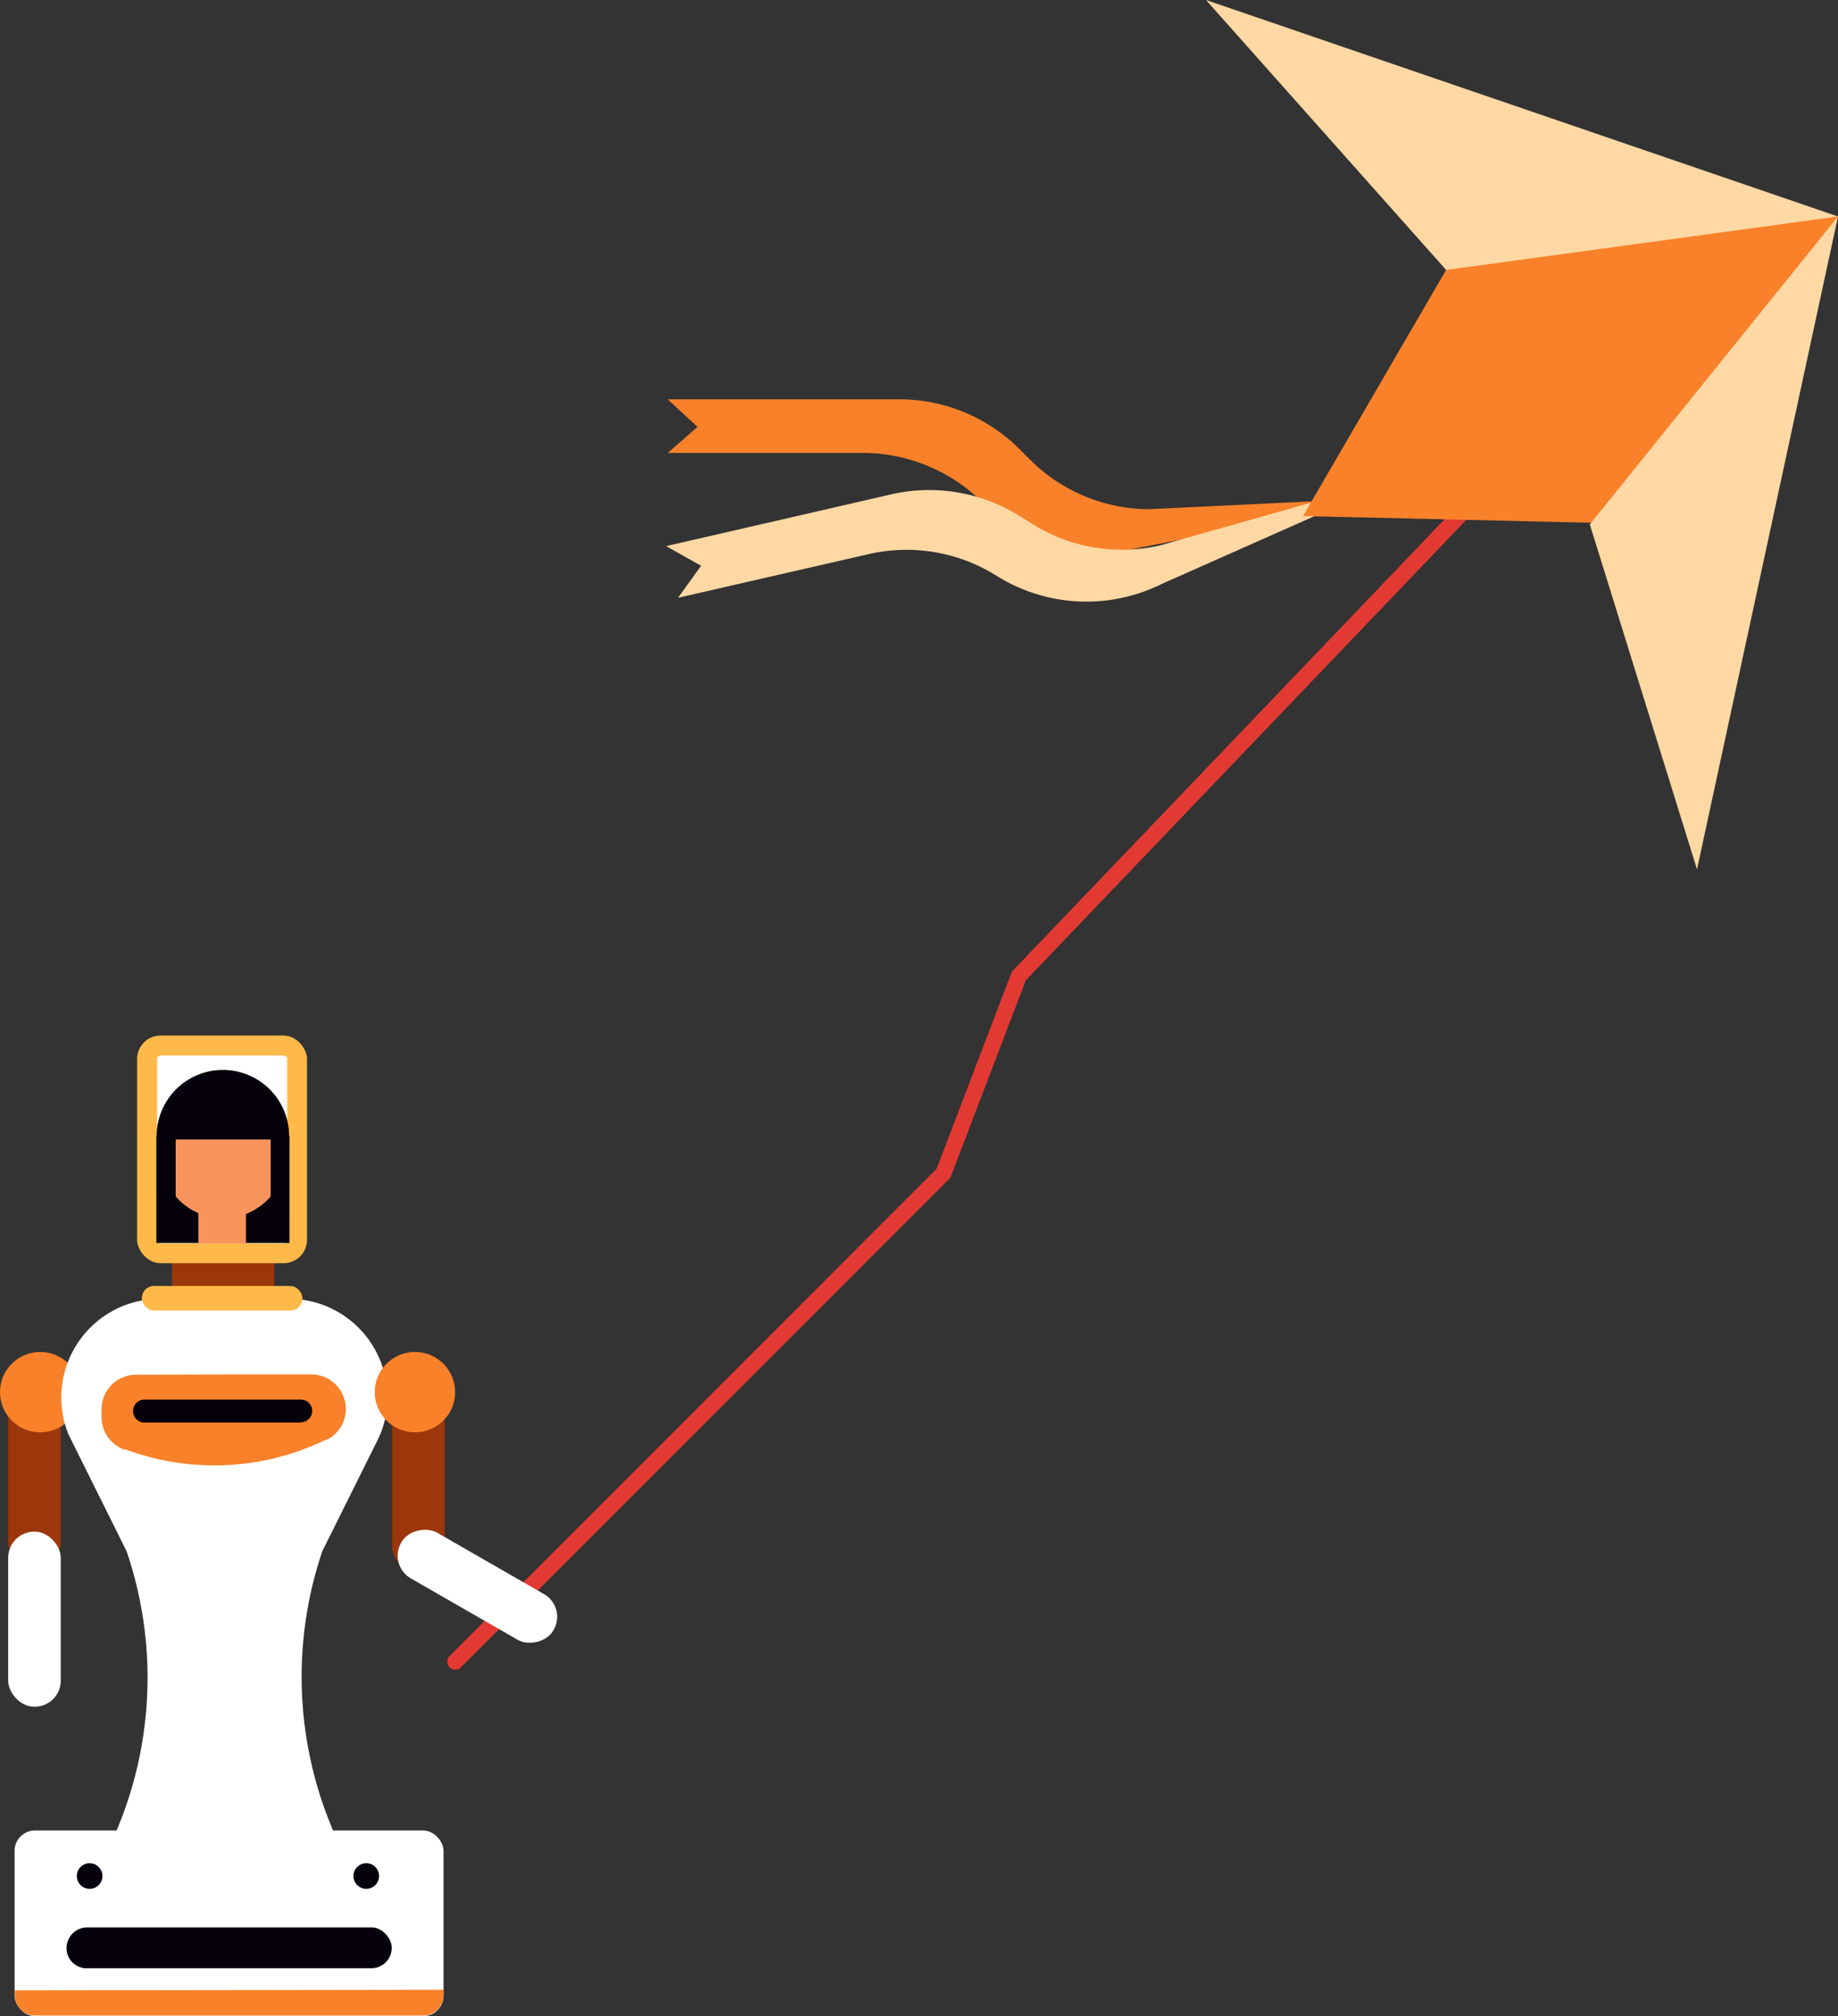 <svg xmlns="http://www.w3.org/2000/svg" viewBox="0 0 123.45 135.41">
  <rect x="0" y="0" width="123.45" height="135.41" fill="#333333" stroke="none"/>
  <title>robot-7</title>
  <g>
    <polyline points="30.58 111.6 63.37 78.8 68.43 65.55 105.48 26.82" fill="none" stroke="#e23a33" stroke-linecap="round" stroke-linejoin="round" stroke-width="1.08"/>
    <g>
      <rect x="0.55" y="93.54" width="3.53" height="11.76" rx="1.75" ry="1.75" fill="#9b370b"/>
      <rect x="0.55" y="102.87" width="3.53" height="11.76" rx="1.75" ry="1.75" fill="#fff"/>
      <circle cx="2.7" cy="93.5" r="2.7" fill="#f8812a"/>
      <rect x="11.56" y="84.45" width="6.86" height="3.53" fill="#9b370b"/>
      <rect x="9.21" y="69.55" width="11.41" height="15.29" rx="1.57" ry="1.57" fill="#ffb948"/>
      <rect x="10.55" y="70.89" width="8.74" height="12.62" rx="0.23" ry="0.23" fill="#fff"/>
      <path d="M19.3,87.23H10.85a6.63,6.63,0,0,0-6.27,9.06c.06.13.12.26.19.39l3.73,7.5A26.34,26.34,0,0,1,8,122.53l-.23.57H22.43l-.23-.57a26.29,26.29,0,0,1-.55-18.35l3.73-7.5.18-.39a6.63,6.63,0,0,0-6.26-9.06Z" fill="#fff"/>
      <rect x="26.34" y="93.86" width="3.53" height="11.76" rx="1.75" ry="1.75" fill="#9b370b"/>
      <rect x="29.87" y="100.82" width="3.53" height="11.76" rx="1.75" ry="1.75" transform="matrix(0.5, -0.87, 0.87, 0.5, -76.58, 80.71)" fill="#fff"/>
      <path d="M9.14,92.33a2.32,2.32,0,0,0-2.32,2.32v.53a2.33,2.33,0,0,0,1.52,2.18h.13a17.09,17.09,0,0,0,13.36-.64h.08a2.31,2.31,0,0,0,1.32-2.09h0a2.32,2.32,0,0,0-2.32-2.32H15.52" fill="#f8812a"/>
      <path d="M20.22,95.54H9.68a.75.75,0,0,1-.74-.77h0A.76.76,0,0,1,9.67,94H20.22a.76.76,0,0,1,.75.75v0h0a.76.76,0,0,1-.75.77Z" fill="#05000c"/>
      <rect x="0.98" y="122.94" width="28.81" height="12.47" rx="1.37" ry="1.37" fill="#fff"/>
      <path d="M1,133.68V134a1.37,1.37,0,0,0,1.37,1.37H28.42A1.37,1.37,0,0,0,29.79,134v-.36Z" fill="#f8812a"/>
      <rect x="4.5" y="129.45" width="21.81" height="2.74" rx="1.36" ry="1.36" fill="#05000c"/>
      <path d="M12.47,130.84h0a1.36,1.36,0,0,1,1.36-1.36h-8a1.36,1.36,0,0,0-1.36,1.36h0a1.34,1.34,0,0,0,1.35,1.35h8a1.34,1.34,0,0,1-1.36-1.34Z" fill="#05000c"/>
      <circle cx="6.02" cy="126" r="0.86" fill="#05000c"/>
      <circle cx="24.6" cy="126" r="0.86" fill="#05000c"/>
      <rect x="9.53" y="86.37" width="10.78" height="1.65" rx="0.81" ry="0.81" fill="#ffb948"/>
      <circle cx="27.87" cy="93.5" r="2.7" fill="#f8812a"/>
      <rect x="10.5" y="76.31" width="8.94" height="7.17" fill="#05000c"/>
      <circle cx="14.99" cy="77.61" r="4.21" fill="#f7945e"/>
      <path d="M10.52,76.53v-.22a4.45,4.45,0,0,1,8.9,0h0v.22Z" fill="#05000c"/>
      <rect x="18.18" y="76.31" width="1.23" height="5.59" fill="#05000c"/>
      <rect x="10.57" y="76.31" width="1.23" height="5.59" fill="#05000c"/>
      <rect x="13.32" y="79.93" width="3.2" height="3.59" fill="#f7945e"/>
    </g>
    <path d="M94.18,33.38l-17,.82a11.38,11.38,0,0,1-8-3.33l-.71-.71a11.4,11.4,0,0,0-8.06-3.34H44.85l2,1.85-2,1.75H58a11.44,11.44,0,0,1,8,3.33h0a11.37,11.37,0,0,0,10.7,3Z" fill="#f8812a"/>
    <path d="M94.29,32,77.92,36.63a11.35,11.35,0,0,1-8.6-1.45l-.85-.53a11.44,11.44,0,0,0-8.6-1.45L44.74,36.68,47.09,38l-1.55,2.15,12.79-2.93a11.35,11.35,0,0,1,8.6,1.45h0a11.38,11.38,0,0,0,11.1.55Z" fill="#ffd8a4"/>
    <g>
      <polygon points="123.45 14.54 101.37 10.83 87.52 34.66 115.08 35.3 123.45 14.54" fill="#f8812a"/>
      <polygon points="97.13 18.13 81 0 123.45 14.54 97.13 18.13" fill="#ffd8a4"/>
      <polygon points="106.78 35.22 113.98 58.39 123.45 14.54 106.78 35.22" fill="#ffd8a4"/>
    </g>
  </g>
</svg>
